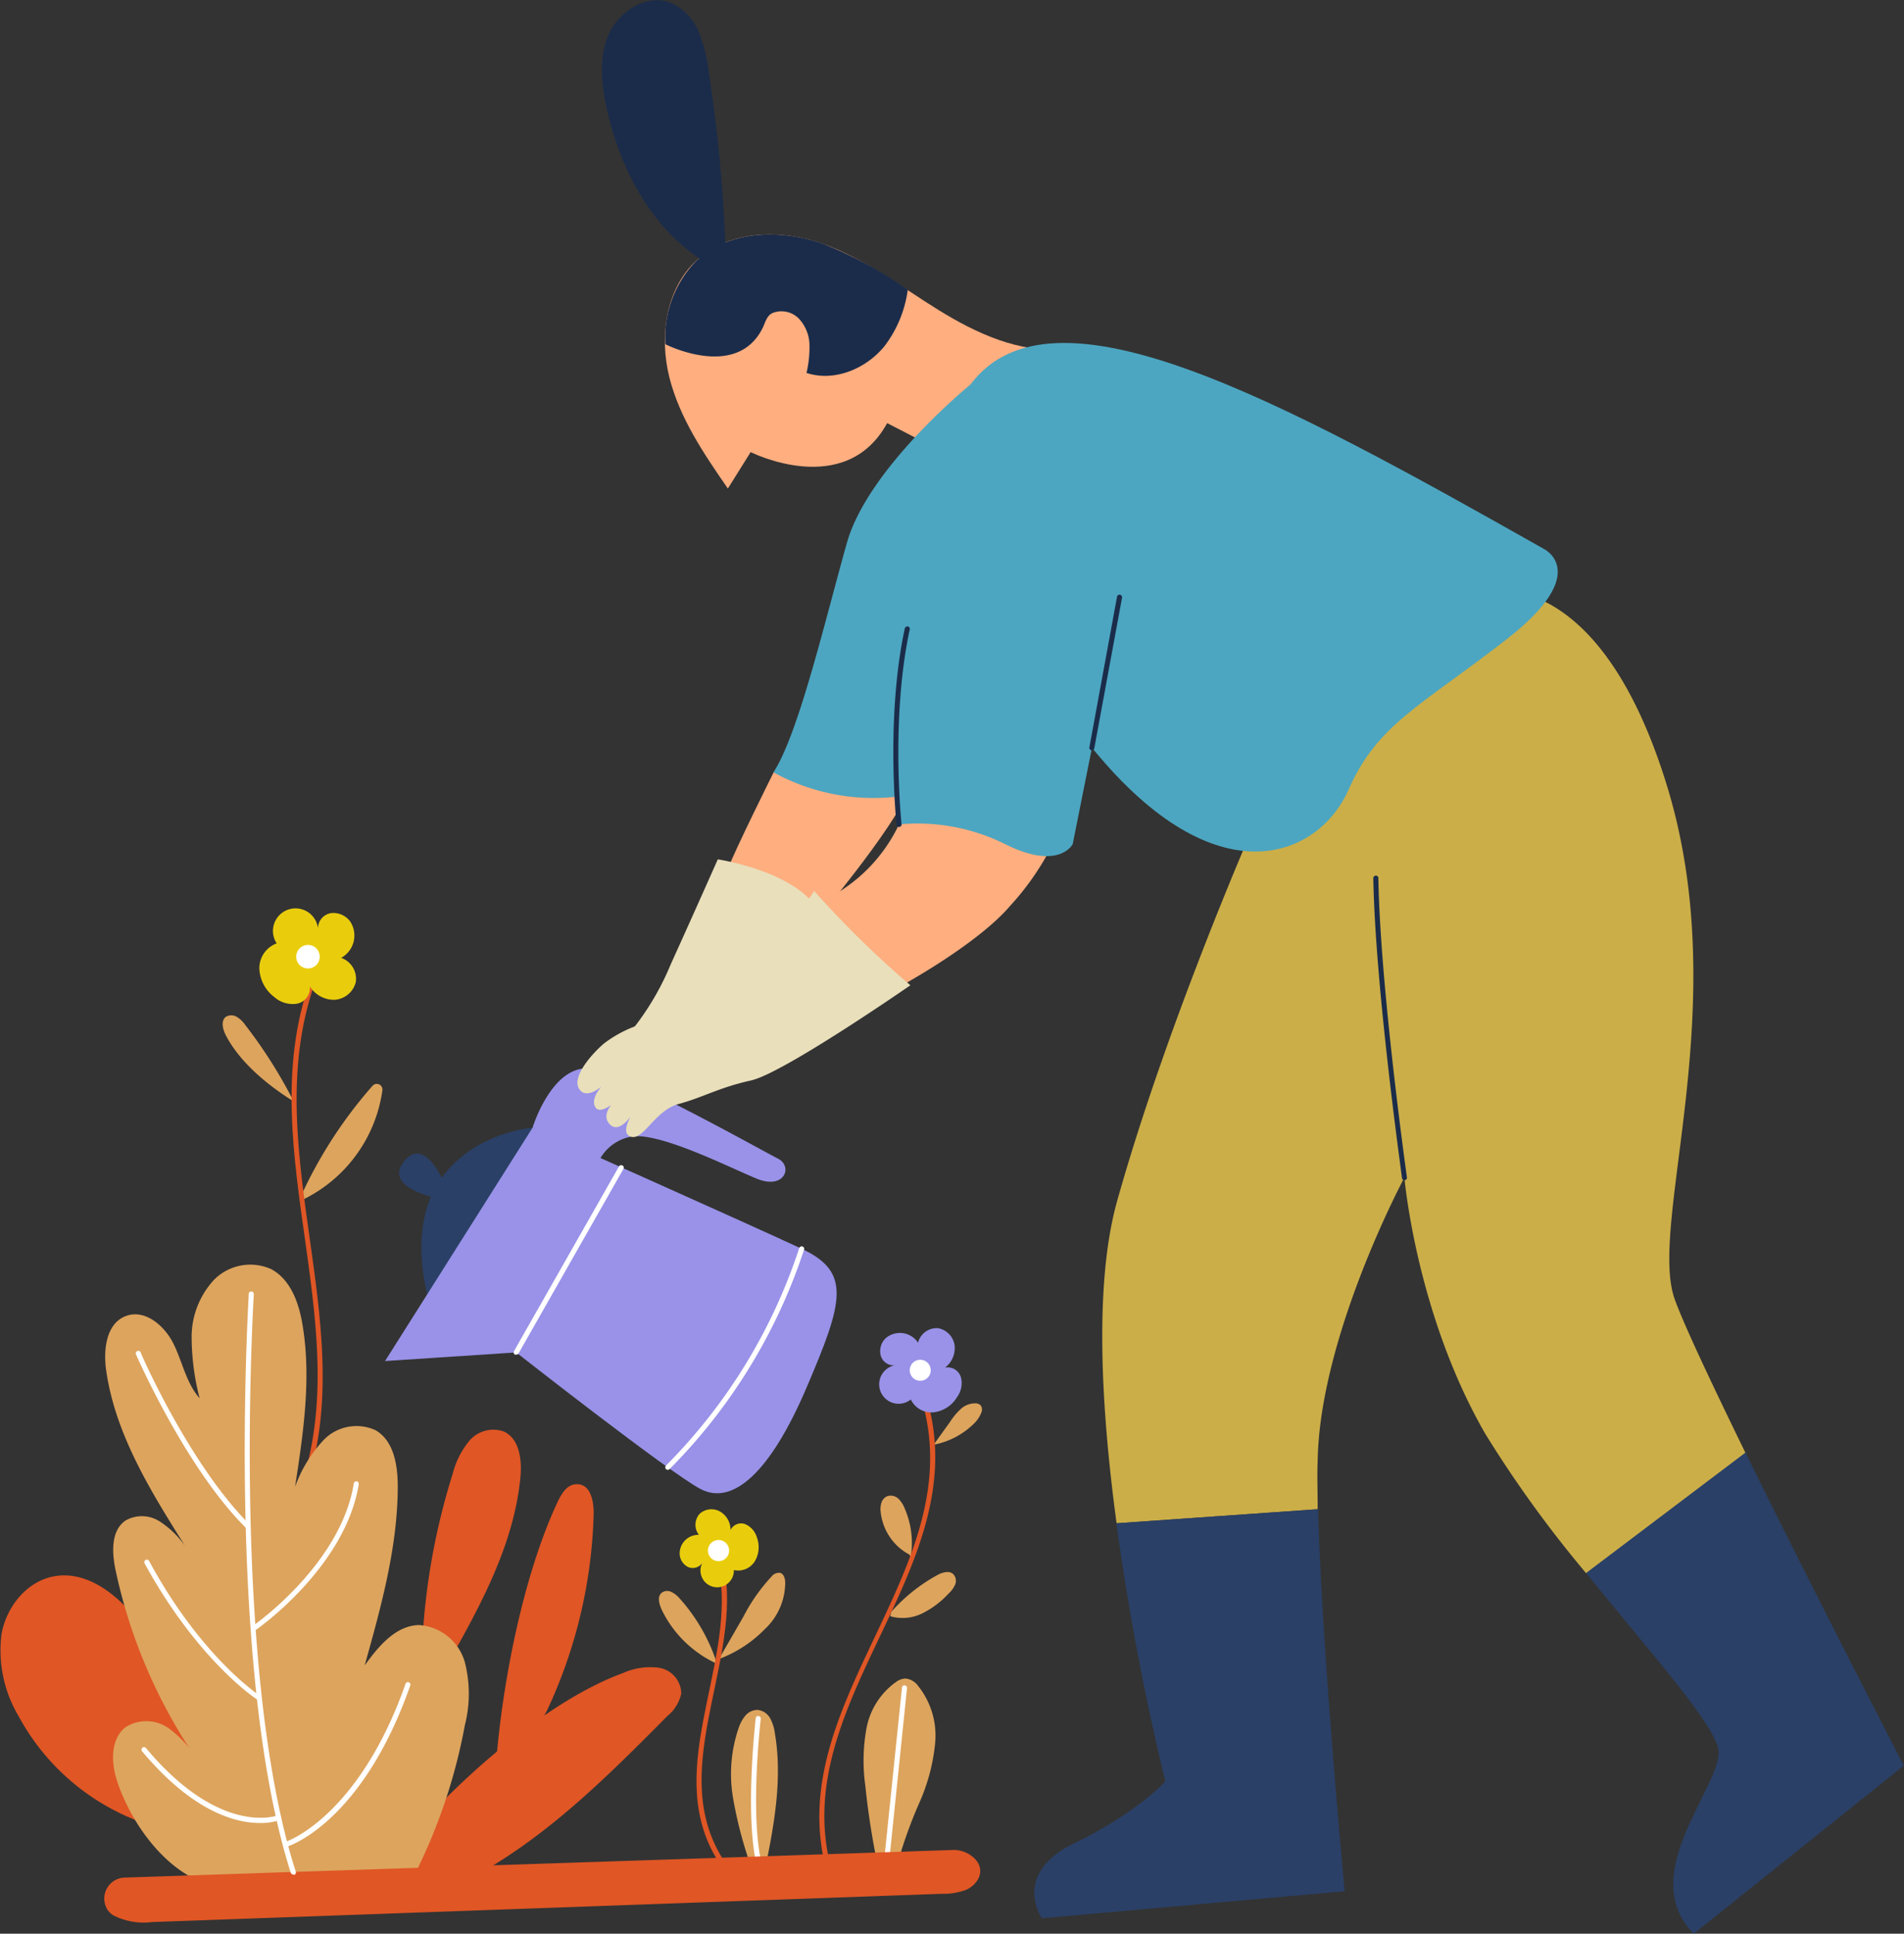 <svg id="OBJECTS" xmlns="http://www.w3.org/2000/svg" viewBox="0 0 181.33 184.13"><rect x="0" y="0" width="181.33" height="184.13" fill="#333333" stroke="none"/><defs><style>.cls-1{fill:#dda45d;}.cls-2{fill:#fff;}.cls-3{fill:#cbae48;}.cls-4{fill:#2a4067;}.cls-5{fill:#feae7f;}.cls-6{fill:#4ca6c1;}.cls-7{fill:#1b2c4a;}.cls-8{fill:#9992e8;}.cls-9{fill:#e05625;}.cls-10{fill:#e9dfbb;}.cls-11{fill:#e9cd0d;}</style></defs><path class="cls-1" d="M362.11,205.27a72.1,72.1,0,0,1-1.19-7.61,17.21,17.21,0,0,1,.1-5.41,7,7,0,0,1,2.84-4.48,1.65,1.65,0,0,1,.87-.32,1.68,1.68,0,0,1,1.22.71,7.56,7.56,0,0,1,1.62,5.43,18.25,18.25,0,0,1-1.46,5.59,43,43,0,0,0-2,5.47Z" transform="translate(-278.51 -27.62)"/><path class="cls-1" d="M350,205.25a39.56,39.56,0,0,1-1.69-6.5,13.54,13.54,0,0,1,.56-6.63,3.61,3.61,0,0,1,.64-1.15,1.52,1.52,0,0,1,1.15-.53,1.55,1.55,0,0,1,1.19.79,4,4,0,0,1,.45,1.4c.72,4.17,0,8.44-.85,12.58Z" transform="translate(-278.51 -27.62)"/><path class="cls-2" d="M350.72,205a.24.24,0,0,1-.24-.19c-1-5,0-13.49,0-13.57a.23.23,0,0,1,.26-.22.25.25,0,0,1,.22.27c0,.09-1,8.49,0,13.42a.25.25,0,0,1-.19.29Z" transform="translate(-278.51 -27.62)"/><path class="cls-2" d="M362.91,205.27h0a.25.25,0,0,1-.22-.27l1.72-16.68a.23.23,0,0,1,.26-.22.25.25,0,0,1,.22.27l-1.72,16.68A.24.24,0,0,1,362.91,205.27Z" transform="translate(-278.51 -27.62)"/><path class="cls-1" d="M347,185.56l2.31-4a17,17,0,0,1,2.67-3.81.91.91,0,0,1,.83-.36c.35.1.47.54.48.91a6.08,6.08,0,0,1-1.92,4.43,12,12,0,0,1-4.37,2.86" transform="translate(-278.51 -27.62)"/><path class="cls-1" d="M346.8,186.05a17.13,17.13,0,0,0-3.66-6.33,2.36,2.36,0,0,0-.73-.53.88.88,0,0,0-.86.08c-.45.34-.29,1-.05,1.57a10.83,10.83,0,0,0,5.3,5.21" transform="translate(-278.51 -27.62)"/><path class="cls-3" d="M438,151.32c-2.57-7.17,5.7-27.93-.73-48.87s-16.9-18.54-16.9-18.54l-21.86,20.93s-8.64,19.47-13.6,37.11c-2.23,7.94-1.52,19.93-.06,30.72L404,171.33c0-1.69-.06-3.25,0-4.58.18-11.94,8.26-27,8.26-27s1.11,13,7.72,24.43a112.15,112.15,0,0,0,9.6,13.26L444.76,166C441.54,159.4,438.84,153.69,438,151.32Z" transform="translate(-278.51 -27.62)"/><path class="cls-4" d="M389.49,197.24s-2.58,2.94-8.64,5.88-3.12,7.16-3.12,7.16l28.84-2.57s-2.17-22.89-2.53-36.38l-19.21,1.34A244.83,244.83,0,0,0,389.49,197.24Z" transform="translate(-278.51 -27.62)"/><path class="cls-4" d="M439.82,211.75l20-16s-8.6-16.63-15.08-29.81l-15.18,11.47c6.3,7.77,12.63,14.83,12.63,17.06C442.21,198,434.31,206.24,439.82,211.75Z" transform="translate(-278.51 -27.62)"/><path class="cls-5" d="M379.78,60.86c-4.22.39-8.32-1.51-11.92-3.74s-7-4.88-11-6.29-8.89-1.3-12,1.57c-2.95,2.72-3.58,7.27-2.6,11.16s3.29,7.28,5.57,10.58L350,70.67S359,75.22,363,67.91l4.81,2.48Z" transform="translate(-278.51 -27.62)"/><path class="cls-5" d="M364.13,106.12a15.29,15.29,0,0,1-8.08,7.63s4.06,6.15,8,7.9c0,0,7.43-4,10.65-7.76a25.65,25.65,0,0,0,4.22-6.2s-8.63-2.76-11.43-2.85S364.13,106.12,364.13,106.12Z" transform="translate(-278.51 -27.62)"/><path class="cls-6" d="M370.93,64.24c7.74-10.37,29.21,1.29,54.56,15.62,0,0,4.78,2.2-3.49,8.63s-12.31,8.08-15.06,14.33-12.13,10.47-23.7-3.12S362.85,75.08,370.93,64.24Z" transform="translate(-278.51 -27.62)"/><path class="cls-5" d="M352.19,101.16s-3.76,7.54-4.31,9.1c0,0,5.69,1.19,8.36,5,0,0,7.17-8.39,9-12.68Z" transform="translate(-278.51 -27.62)"/><path class="cls-6" d="M370.93,64.24a67.54,67.54,0,0,0-5.33,17.64,107.33,107.33,0,0,0-1.47,17.63c-.18,3.49,0,6.61,0,6.61A18.76,18.76,0,0,1,374.24,108c5.14,2.57,6.43,0,6.43,0l2.57-12.86Z" transform="translate(-278.51 -27.62)"/><path class="cls-6" d="M370.93,64.24s-9.73,7.9-11.76,15.06-4.59,18.19-7,21.86A19.71,19.71,0,0,0,366.52,103Z" transform="translate(-278.51 -27.62)"/><path class="cls-4" d="M329.23,135s-6.34.46-9.28,5.78,0,12.59,0,12.59Z" transform="translate(-278.51 -27.62)"/><path class="cls-4" d="M320.32,141.76s-5.42-1-3.31-3.58,4.05,2.66,4.05,2.66Z" transform="translate(-278.51 -27.62)"/><path class="cls-7" d="M345.76,52.64c-5.14-3.11-8.2-8.87-9.48-14.74-.51-2.33-.76-4.84.2-7s3.47-3.82,5.73-3.08A5.08,5.08,0,0,1,345,30.52a14.39,14.39,0,0,1,1,3.89,146.31,146.31,0,0,1,1.65,18.23Z" transform="translate(-278.51 -27.62)"/><path class="cls-7" d="M351.1,58.93c.29-.55.4-1.25,1-1.51a2.31,2.31,0,0,1,2.5.55,3.75,3.75,0,0,1,1,2.46,10.68,10.68,0,0,1-.28,2.7c2.65.88,5.7-.4,7.45-2.58a11.34,11.34,0,0,0,2.19-5.33,38,38,0,0,0-8.08-4.39c-4-1.4-8.89-1.3-12,1.57a10.45,10.45,0,0,0-3,8S348.59,63.82,351.1,58.93Z" transform="translate(-278.51 -27.62)"/><path class="cls-8" d="M329.23,135l-14.05,22.22,12.49-.82s14.51,11.39,17.54,13,6.62-1.47,10.11-9.64,4.31-11-.46-13.23S329.23,135,329.23,135Z" transform="translate(-278.51 -27.62)"/><path class="cls-8" d="M329.23,135s2-6.57,6-5.54,15.89,7.74,17.36,8.48.64,3-2,1.92-9.35-4.5-12-4a4.29,4.29,0,0,0-3.28,2.89Z" transform="translate(-278.51 -27.62)"/><path class="cls-9" d="M318.67,185.59A64.38,64.38,0,0,1,321.61,168a8.07,8.07,0,0,1,1.61-3.2,3,3,0,0,1,3.27-.87c1.51.69,1.74,2.73,1.58,4.38-.63,6.51-3.92,12.42-7.14,18.11Z" transform="translate(-278.51 -27.62)"/><path class="cls-1" d="M307.25,141.35A42.81,42.81,0,0,1,314,131a.54.54,0,0,1,.93.43,13.7,13.7,0,0,1-7.51,10.39" transform="translate(-278.51 -27.62)"/><path class="cls-1" d="M306.49,132.52a46,46,0,0,0-4.63-7.31,2.63,2.63,0,0,0-.8-.76,1,1,0,0,0-1.05,0c-.49.4-.28,1.18,0,1.74,1.33,2.58,4,4.78,6.47,6.31" transform="translate(-278.51 -27.62)"/><path class="cls-9" d="M321,207.61c8.21-3.68,14.74-10.2,21.07-16.59a3.76,3.76,0,0,0,1.32-2.14,2.52,2.52,0,0,0-2.11-2.45,6.3,6.3,0,0,0-3.46.51c-7.41,2.71-16.43,10.67-22.12,17.74Z" transform="translate(-278.51 -27.62)"/><path class="cls-9" d="M330.59,190.53a46.94,46.94,0,0,0,4.46-18.81c0-1.13-.27-2.61-1.39-2.76s-1.69.91-2.11,1.81c-3.24,7-5.21,17.14-5.8,24.82l.73,2.52Z" transform="translate(-278.51 -27.62)"/><path class="cls-9" d="M293.6,201.66A21.78,21.78,0,0,1,280.26,191a12.26,12.26,0,0,1-1.61-7.75c.46-2.65,2.46-5.13,5.12-5.55,3.13-.5,6,1.84,7.93,4.33a29.21,29.21,0,0,1,6.15,16.38Z" transform="translate(-278.51 -27.62)"/><path class="cls-9" d="M308,121.13c-5.73,16.39,5.26,33.74-1.55,49.93-.12.29.36.42.48.13,6.81-16.2-4.18-33.55,1.55-49.93.1-.3-.38-.43-.48-.13Z" transform="translate(-278.51 -27.62)"/><path class="cls-10" d="M356.05,112.46a32.1,32.1,0,0,1-6,6.8c-3.12,2.39-5.88,5-8.27,5.42a11.66,11.66,0,0,0-5.76,2.31c-1.31,1.13-3.24,3.41-2.24,4.47s3-1.34,3-1.34-2.21,1.72-1.59,2.89,3.1-1.61,3.1-1.61-2.92,1.89-1.75,3.23,2.82-1.93,2.82-1.93-2.06,2.66-.82,3.14,2.3-2.48,4.61-3.1,3.79-1.55,6.89-2.24,15.17-9.06,15.17-9.06A93.76,93.76,0,0,1,356.05,112.46Z" transform="translate(-278.51 -27.62)"/><path class="cls-10" d="M346.87,109.45s6.66,1,9.18,4.3l-11.18,15.68-7.17-2.55a25.77,25.77,0,0,0,4.69-7.44C344.73,114.28,346.87,109.45,346.87,109.45Z" transform="translate(-278.51 -27.62)"/><path class="cls-1" d="M297.45,206.72c-3.63-1.57-6.53-5.72-7.78-9.47-.58-1.76-.67-4,.79-5.16a3.7,3.7,0,0,1,4.16.13,10.64,10.64,0,0,1,2.9,3.31,50.37,50.37,0,0,1-8-18.38c-.35-1.67-.47-3.76.94-4.74a3.14,3.14,0,0,1,3.24.07,8.94,8.94,0,0,1,2.44,2.35c-3.28-5.21-6.65-10.63-7.52-16.73-.28-1.95,0-4.43,1.84-5.15s3.71.89,4.57,2.62,1.21,3.75,2.49,5.19a23.48,23.48,0,0,1-.76-5.88,8,8,0,0,1,2.14-5.4,4.85,4.85,0,0,1,5.46-1c1.82,1,2.59,3.15,2.94,5.17.89,5.14.1,10.39-.69,15.55a12.82,12.82,0,0,1,2.77-4.51,4.35,4.35,0,0,1,4.9-.88c1.73,1,2.11,3.32,2.11,5.32,0,5.81-1.59,11.49-3.15,17.08,1.3-1.81,2.94-3.8,5.17-3.85a4.88,4.88,0,0,1,4.37,3.54,12.14,12.14,0,0,1,0,6,52.87,52.87,0,0,1-5.11,14.86Z" transform="translate(-278.51 -27.62)"/><path class="cls-11" d="M311,118.83a2.11,2.11,0,0,1,1.39,2.33,2.23,2.23,0,0,1-2,1.66,2.69,2.69,0,0,1-2.37-1.28,1.53,1.53,0,0,1-1.26,1.66,2.66,2.66,0,0,1-2.14-.65,3.59,3.59,0,0,1-1.41-2.69,2.52,2.52,0,0,1,1.65-2.41,2.15,2.15,0,1,1,3.93-1.44,1.48,1.48,0,0,1,1.24-1.44,2,2,0,0,1,1.82.78A2.43,2.43,0,0,1,311,118.83Z" transform="translate(-278.51 -27.62)"/><path class="cls-2" d="M308.87,118.28a1.12,1.12,0,1,1-1.47-.59A1.11,1.11,0,0,1,308.87,118.28Z" transform="translate(-278.51 -27.62)"/><path class="cls-9" d="M347.09,177.61c1.29,9.12-5.65,19,0,27.54.17.26.6,0,.43-.25-5.56-8.4,1.35-18.35.07-27.43-.05-.31-.52-.18-.48.14Z" transform="translate(-278.51 -27.62)"/><path class="cls-11" d="M345.07,173.77a1.57,1.57,0,0,1,.07-2,1.67,1.67,0,0,1,1.94-.22,2,2,0,0,1,1,1.76,1.13,1.13,0,0,1,1.45-.54,2,2,0,0,1,1.07,1.27,2.63,2.63,0,0,1-.2,2.24,1.86,1.86,0,0,1-2,.84,1.59,1.59,0,1,1-3-.68,1.11,1.11,0,0,1-1.35.4,1.46,1.46,0,0,1-.81-1.22A1.78,1.78,0,0,1,345.07,173.77Z" transform="translate(-278.51 -27.62)"/><path class="cls-1" d="M367.47,165.13,369,163a6,6,0,0,1,1-1.2,2,2,0,0,1,1.42-.55.69.69,0,0,1,.51.22.73.73,0,0,1,.05.63,3,3,0,0,1-.81,1.17,7.4,7.4,0,0,1-3.65,1.9" transform="translate(-278.51 -27.62)"/><path class="cls-1" d="M365.24,175.92a8.28,8.28,0,0,0-.57-4.66,2.59,2.59,0,0,0-.61-.94,1.07,1.07,0,0,0-1.05-.23,1,1,0,0,0-.57.67,2.1,2.1,0,0,0-.05.9,5.22,5.22,0,0,0,2.74,4" transform="translate(-278.51 -27.62)"/><path class="cls-1" d="M363.39,181.11a16.17,16.17,0,0,1,4.56-3.6c.43-.19,1-.33,1.34,0a.91.91,0,0,1,.18,1,2.39,2.39,0,0,1-.61.84,8.55,8.55,0,0,1-2.5,1.89,4.22,4.22,0,0,1-3.06.28" transform="translate(-278.51 -27.62)"/><path class="cls-9" d="M288.76,209.49a2,2,0,0,1,1.56-3.08l16.11-.54,39.18-1.3,23.56-.79a2.83,2.83,0,0,1,2.24.9c1,1.13.19,2.38-.84,2.87a6,6,0,0,1-2.36.4L293,210.64a6.33,6.33,0,0,1-3.66-.62A1.82,1.82,0,0,1,288.76,209.49Z" transform="translate(-278.51 -27.62)"/><path class="cls-9" d="M357.69,205.62c-4.32-16,13.79-28.63,9.11-44.73a.25.25,0,0,0-.48.13c4.66,16-13.44,28.64-9.1,44.73a.24.24,0,0,0,.47-.13Z" transform="translate(-278.51 -27.62)"/><path class="cls-8" d="M365.94,155.47a1.84,1.84,0,0,1,1.89-1.38,1.94,1.94,0,0,1,1.59,1.62,2.34,2.34,0,0,1-.91,2.14,1.31,1.31,0,0,1,1.52.94,2.26,2.26,0,0,1-.39,1.89,3,3,0,0,1-2.19,1.42,2.18,2.18,0,0,1-2.2-1.22,1.85,1.85,0,1,1-1.55-3.25,1.28,1.28,0,0,1-1.33-1,1.7,1.7,0,0,1,.53-1.62A2.08,2.08,0,0,1,365.94,155.47Z" transform="translate(-278.51 -27.62)"/><circle class="cls-2" cx="68.43" cy="147.65" r="1.01"/><path class="cls-2" d="M367.15,158.1a1,1,0,1,1-1-1A1,1,0,0,1,367.15,158.1Z" transform="translate(-278.51 -27.62)"/><path class="cls-7" d="M364.13,106.37a.26.26,0,0,1-.24-.22c0-.1-1.06-10.13.79-18.69a.26.26,0,0,1,.29-.19.24.24,0,0,1,.18.29c-1.83,8.49-.79,18.44-.78,18.54a.23.23,0,0,1-.21.26Z" transform="translate(-278.51 -27.62)"/><path class="cls-7" d="M412.26,140a.23.23,0,0,1-.23-.2c0-.18-2.55-18.06-2.73-28.55a.24.24,0,0,1,.24-.25.23.23,0,0,1,.24.24c.18,10.46,2.7,28.31,2.72,28.49a.24.24,0,0,1-.2.27Z" transform="translate(-278.51 -27.62)"/><path class="cls-7" d="M382.5,99.06h-.05a.24.24,0,0,1-.19-.28l2.63-14.33a.24.24,0,0,1,.28-.2.25.25,0,0,1,.2.28l-2.64,14.33A.23.23,0,0,1,382.5,99.06Z" transform="translate(-278.51 -27.62)"/><path class="cls-2" d="M306.43,206.11a.24.24,0,0,1-.23-.17c-6.21-19.43-4-54.76-4-55.12a.23.23,0,0,1,.26-.22.23.23,0,0,1,.22.25c0,.36-2.22,35.6,4,55a.24.24,0,0,1-.15.3Z" transform="translate(-278.51 -27.62)"/><path class="cls-2" d="M302.14,173.22a.23.23,0,0,1-.17-.07c-5.76-5.69-10.46-16.45-10.51-16.56a.24.24,0,0,1,.45-.19c0,.11,4.71,10.79,10.4,16.41a.24.24,0,0,1,0,.34A.26.26,0,0,1,302.14,173.22Z" transform="translate(-278.51 -27.62)"/><path class="cls-2" d="M302.8,182.83a.24.24,0,0,1-.2-.11.24.24,0,0,1,.06-.33c.09-.06,8.29-5.81,9.54-13.48a.24.24,0,1,1,.47.07c-1.28,7.88-9.65,13.75-9.73,13.8A.24.24,0,0,1,302.8,182.83Z" transform="translate(-278.51 -27.62)"/><path class="cls-2" d="M303.19,189.49a.19.19,0,0,1-.12,0c-.06,0-5.7-3.69-10.79-13a.24.24,0,0,1,.43-.23c5,9.24,10.56,12.84,10.61,12.87a.25.25,0,0,1,.08.34A.26.26,0,0,1,303.19,189.49Z" transform="translate(-278.51 -27.62)"/><path class="cls-2" d="M305.88,203.43a.24.24,0,0,1-.23-.17.22.22,0,0,1,.15-.3c.07,0,6.91-2.43,11.33-15a.23.23,0,0,1,.3-.15.23.23,0,0,1,.15.31c-4.5,12.83-11.34,15.21-11.63,15.3Z" transform="translate(-278.51 -27.62)"/><path class="cls-2" d="M303.27,201.21c-2.26,0-6.35-1-11.23-6.83a.24.24,0,0,1,.37-.31c7.08,8.46,12.49,6.44,12.55,6.41a.25.25,0,0,1,.31.14.24.24,0,0,1-.13.31A5.47,5.47,0,0,1,303.27,201.21Z" transform="translate(-278.51 -27.62)"/><path class="cls-2" d="M327.67,156.61l-.12,0a.24.24,0,0,1-.09-.33l10-17.59a.24.24,0,0,1,.33-.09.23.23,0,0,1,.09.33l-10,17.59A.27.27,0,0,1,327.67,156.61Z" transform="translate(-278.51 -27.62)"/><path class="cls-2" d="M342.11,167.58a.23.23,0,0,1-.17-.07.24.24,0,0,1,0-.34,52.5,52.5,0,0,0,12.68-20.69.25.25,0,0,1,.3-.17.23.23,0,0,1,.17.29,53.17,53.17,0,0,1-12.81,20.91A.26.26,0,0,1,342.11,167.58Z" transform="translate(-278.51 -27.62)"/></svg>